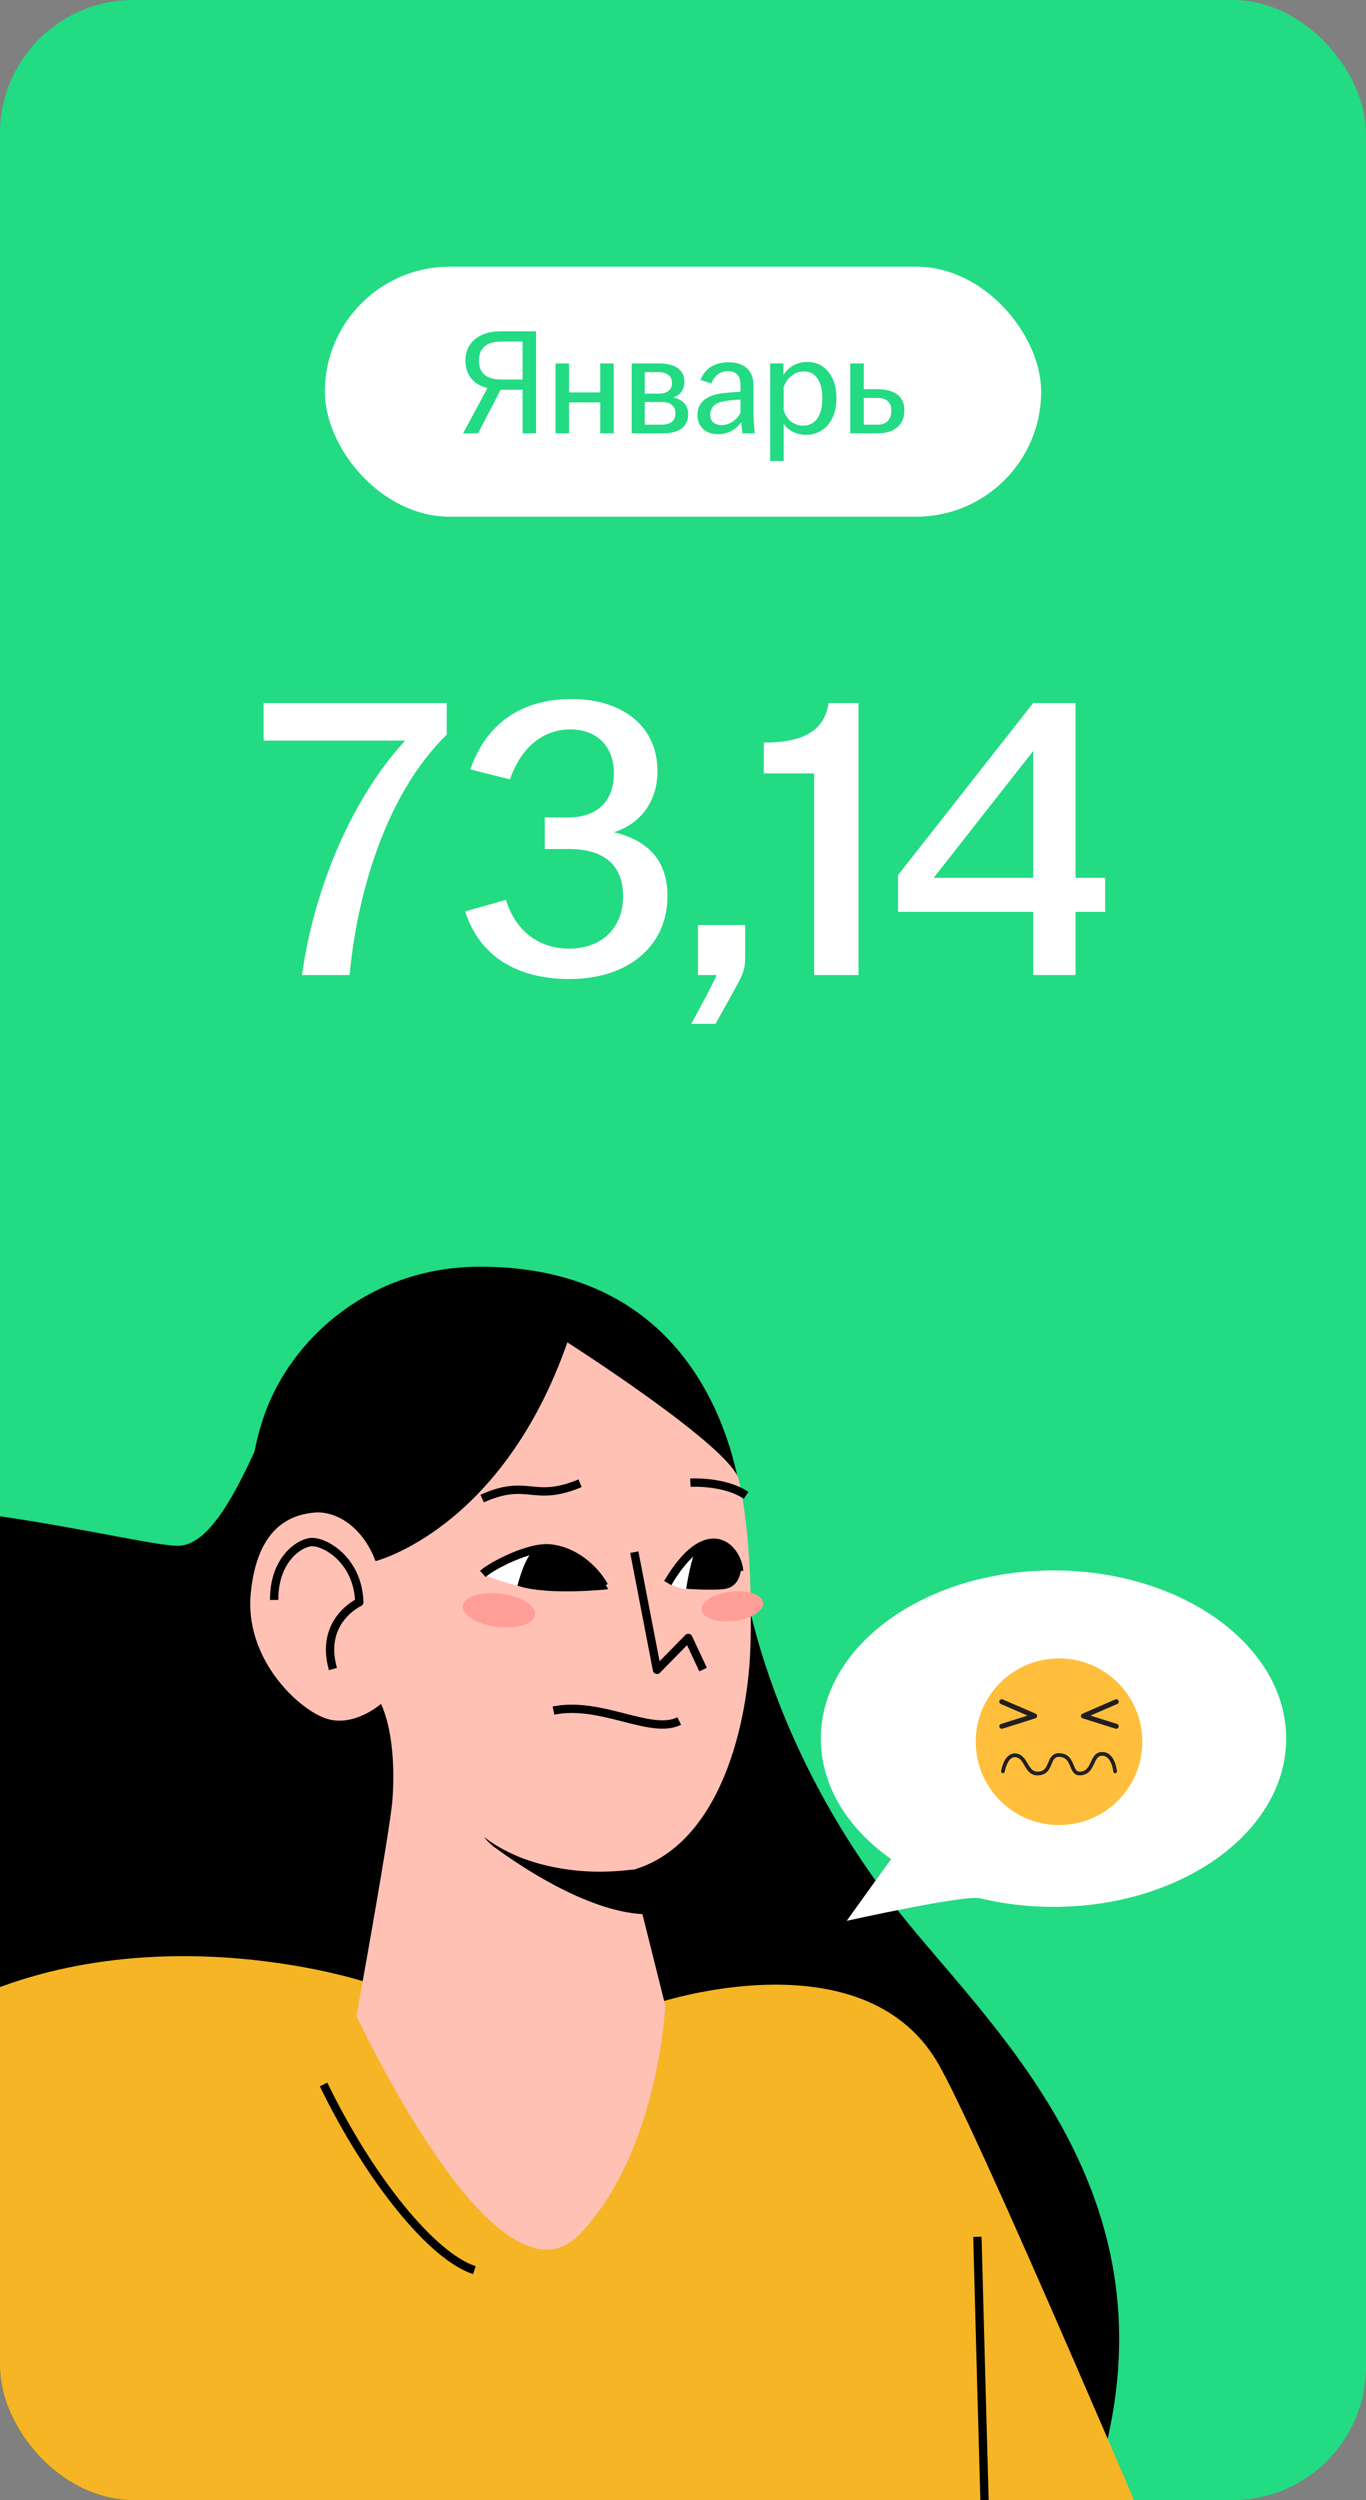 <?xml version="1.0" encoding="UTF-8"?> <svg xmlns="http://www.w3.org/2000/svg" width="164" height="300" viewBox="0 0 164 300" fill="none"><rect x="0" y="0" width="164" height="300" fill="#808080" stroke="none"/><g clip-path="url(#clip0_7522_54303)"><rect width="164" height="300" rx="16" fill="#22DB82"></rect><rect x="39" y="32" width="86" height="30" rx="15" fill="white"></rect><path d="M62.74 52V46.762H60.112L57.394 52H55.594L58.528 46.564C56.998 46.204 55.882 45.124 55.882 43.27C55.882 41.074 57.592 39.76 60.004 39.76H64.36V52H62.74ZM57.502 43.27C57.502 44.8 58.456 45.538 60.13 45.538H62.74V40.984H60.13C58.456 40.984 57.502 41.74 57.502 43.27ZM66.697 52V43.612H68.317V47.086H72.061V43.612H73.681V52H72.061V48.292H68.317V52H66.697ZM75.838 52V43.612H79.132C81.022 43.612 82.174 44.368 82.174 45.808C82.174 46.69 81.706 47.446 80.806 47.68C81.832 47.896 82.624 48.544 82.624 49.66C82.624 51.118 81.652 52 79.6 52H75.838ZM77.404 50.956H79.438C80.59 50.956 81.094 50.416 81.094 49.606C81.094 48.76 80.554 48.238 79.42 48.238H77.404V50.956ZM77.404 47.23H79.114C80.158 47.23 80.68 46.726 80.68 45.934C80.68 45.16 80.14 44.656 79.006 44.656H77.404V47.23ZM86.222 52.108C84.728 52.108 83.738 51.208 83.738 49.804C83.738 48.112 85.052 47.392 86.816 47.176C87.572 47.086 88.346 47.032 88.904 47.014V46.186C88.904 45.07 88.364 44.53 87.374 44.53C86.402 44.53 85.736 45.178 85.394 46.006L84.098 45.592C84.638 44.17 85.898 43.468 87.446 43.468C89.174 43.468 90.452 44.314 90.452 46.168V49.372C90.452 50.29 90.542 51.244 90.614 52H89.138C89.084 51.604 89.012 51.082 88.994 50.65C88.472 51.442 87.446 52.108 86.222 52.108ZM85.268 49.75C85.268 50.56 85.79 51.01 86.618 51.01C87.59 51.01 88.454 50.398 88.904 49.534V47.95C88.292 47.968 87.68 48.022 87.014 48.13C85.88 48.31 85.268 48.868 85.268 49.75ZM92.467 55.312V43.612H94.051V44.998C94.591 44.134 95.545 43.432 96.967 43.432C98.857 43.432 100.423 44.962 100.423 47.806C100.423 50.65 98.731 52.18 96.787 52.18C95.527 52.18 94.573 51.586 94.087 50.848V55.312H92.467ZM94.087 49.192C94.357 50.272 95.257 51.082 96.427 51.082C97.867 51.082 98.731 49.876 98.731 47.806C98.731 45.736 97.903 44.566 96.499 44.566C95.383 44.566 94.447 45.394 94.087 46.42V49.192ZM102.082 52V43.612H103.702V46.708H105.358C107.32 46.708 108.58 47.5 108.58 49.264C108.58 51.028 107.32 52 105.358 52H102.082ZM103.702 50.956H105.394C106.474 50.956 107.014 50.254 107.014 49.282C107.014 48.31 106.474 47.752 105.394 47.752H103.702V50.956Z" fill="#22DB82"></path><path d="M36.26 117C37.796 105.96 42.596 95.4 48.644 88.872H31.652V84.36H53.636V88.152C46.724 94.872 42.98 106.296 41.972 117H36.26ZM68.376 117.48C61.944 117.48 57.529 114.648 55.849 109.368L60.745 107.976C61.8 111.48 64.489 113.832 68.329 113.832C72.312 113.832 74.808 111.288 74.808 107.544C74.808 103.896 72.6 101.88 68.329 101.88H65.4V98.088H68.184C71.928 98.088 73.704 95.928 73.704 92.76C73.704 89.736 71.832 87.528 68.472 87.528C64.921 87.528 62.425 90.024 61.224 93.528L56.472 92.328C58.297 87 62.425 83.88 68.617 83.88C74.904 83.88 78.936 87.288 78.936 92.52C78.936 96.072 77.016 98.808 73.704 99.864C77.544 100.776 80.136 103.032 80.136 107.496C80.136 113.64 75.288 117.48 68.376 117.48ZM82.984 122.856C84.04 120.936 85.144 118.92 86.055 117H83.799V111H89.463V114.888C89.463 116.376 89.175 116.904 88.359 118.44L85.912 122.856H82.984ZM97.746 117V92.808H91.698V89.112C96.546 89.112 98.994 87.624 99.474 84.36H103.074V117H97.746ZM124.042 117V109.416H107.818V105L124.042 84.36H129.13V105.336H132.682V109.416H129.13V117H124.042ZM112.09 105.336H124.042V90.12L112.09 105.336Z" fill="white"></path><path d="M89.331 190C91.837 202.884 98.256 217.982 110.092 232.073C121.929 246.164 141.287 265.59 131.859 296.892C122.43 328.196 131.056 297.598 131.056 297.598L90.133 301.523L74.585 257.536L70.975 220.396" fill="black"></path><path d="M33.522 167.574C30.467 174.123 26.516 184.999 21.666 185.479C16.816 185.96 -24.36 173.584 -42.987 185.745C-61.615 197.907 -60.524 219.927 -54.793 237.366C-49.063 254.805 -43.347 266.979 -56.498 296.712C-69.649 326.447 -54.132 343.468 -45.455 349.425L30.63 328.783L50.54 246.206L50.386 200.001" fill="black"></path><path d="M89.051 180.107C88.042 172.777 82.866 151.977 57.611 152C44.635 152.012 35.577 160.284 32.167 168.67C27.885 179.198 31.282 190.078 31.282 190.078" fill="black"></path><path d="M78.942 240.35C78.942 240.35 103.439 232.154 112.511 247.406C121.584 262.655 194.29 438.505 194.29 438.505C194.29 438.505 168.277 482.591 136.138 463.527L108.056 392.423C108.056 392.423 79.722 392.083 47.328 397.44C23.767 401.338 -7.423 400.272 -23.639 399.953L-42.013 462.296C-42.013 462.296 -82.633 469.401 -103.822 446.948C-103.822 446.948 -31.104 255.183 -7.573 241.931C15.959 228.679 43.684 237.775 43.684 237.775" fill="#F5B525"></path><path d="M88.704 177.571C89.549 181.456 90.32 187.518 90.107 197.149C89.894 206.78 86.488 221.5 75.812 224.432L79.878 240.67C79.878 240.67 79.063 258.272 69.567 268.118C60.07 277.967 44.278 244.94 42.793 241.907C42.793 241.907 46.814 219.843 47.115 215.973C47.417 212.103 47.128 207.489 45.748 204.455C45.748 204.455 42.502 207.326 39.149 206.216C35.795 205.105 29.328 199.036 30.108 191.157C30.889 183.278 34.849 181.814 37.605 181.512C40.36 181.209 43.558 183.242 45.085 187.329C45.085 187.329 60.27 183.526 68.117 161.078C68.117 161.078 87.859 173.686 88.704 177.571Z" fill="#FFC1B4"></path><path d="M80.143 189.898C80.143 189.898 81.518 190.867 83.134 190.668L83.504 186.141L83.001 186.326L80.235 189.805" fill="white"></path><path d="M62.251 190.296C62.251 190.296 60.052 189.799 58.105 188.969L58.373 188.535L61.259 187.017L64.235 186.047L62.226 190.182" fill="white"></path><path d="M88.744 188.527C88.491 185.616 84.878 181.975 80.166 189.961" stroke="black" stroke-miterlimit="10" stroke-linejoin="round"></path><path d="M72.523 190.311C71.822 188.961 69.5 186.154 66.027 185.804C63.518 185.552 59.102 187.854 57.963 188.86" stroke="black" stroke-miterlimit="10" stroke-linejoin="round"></path><path d="M84.412 200.341L82.632 196.545L78.878 200.375L76.152 186.25" stroke="black" stroke-miterlimit="10" stroke-linejoin="round"></path><path d="M81.546 206.517C78.111 208.21 72.202 204.098 66.451 205.262" stroke="black" stroke-miterlimit="10" stroke-linejoin="round"></path><path d="M69.643 177.984C63.939 180.36 63.456 177.332 57.885 179.819" stroke="black" stroke-miterlimit="10" stroke-linejoin="round"></path><path d="M82.887 177.913C82.887 177.913 86.965 177.672 89.573 179.434" stroke="black" stroke-miterlimit="10" stroke-linejoin="round"></path><path d="M58.148 220.457L58.911 221.22C58.911 221.22 58.966 221.396 59.455 221.706C62.052 223.353 64.957 224.344 68.085 224.788C70.825 225.175 73.469 225.118 76.117 224.782L76.058 224.325C73.448 224.659 70.846 224.712 68.152 224.332C64.506 223.816 61.026 222.662 58.148 220.457Z" fill="black"></path><path d="M32.92 191.984C32.876 187.42 35.634 185.303 37.216 185.057C38.798 184.811 42.983 187.082 43.135 192.259C43.135 192.259 38.315 194.457 39.973 200.277" stroke="black" stroke-miterlimit="10" stroke-linejoin="round"></path><path d="M117.346 268.406C117.346 268.406 119.788 363.064 121.119 387.401C121.157 388.102 121.309 391.711 121.345 392.292C121.345 392.292 108.181 392.021 108.217 392.497" stroke="black" stroke-miterlimit="10" stroke-linejoin="round"></path><path d="M38.846 250.125C44.373 261.504 51.902 270.781 56.953 272.407" stroke="black" stroke-miterlimit="10" stroke-linejoin="round"></path><path d="M88.943 188.488C88.787 189.426 88.342 190.374 87.184 190.634C86.023 190.895 82.381 190.652 82.381 190.652C82.381 190.652 82.99 186.612 83.649 185.952C84.306 185.292 84.344 185.442 84.344 185.442L86.04 185.008L87.599 185.772L88.325 186.901" fill="black"></path><path d="M72.339 189.589L73.032 190.702C73.032 190.702 65.716 191.499 62.131 190.275C62.131 190.275 62.997 186.602 64.242 185.989L66.504 185.785L68.615 186.474L70.824 188.081L72.339 189.589Z" fill="black"></path><path d="M75.958 224.545C75.958 224.545 73.11 225.01 68.45 224.765L63.332 223.482L59.82 221.63L59.188 221.298L58.133 220.457C58.133 220.457 58.626 221.106 59.294 221.601C62.152 223.717 70.344 229.335 77.192 229.692L75.958 224.545Z" fill="black"></path><path d="M55.568 192.679C55.705 191.581 57.756 190.936 60.149 191.238C62.542 191.541 64.371 192.676 64.234 193.774C64.097 194.872 62.045 195.516 59.652 195.214C57.259 194.912 55.431 193.777 55.568 192.679Z" fill="#FF9E96"></path><path d="M84.233 193.194C84.117 192.224 85.676 191.24 87.715 190.996C89.754 190.753 91.5 191.342 91.616 192.312C91.73 193.282 90.171 194.266 88.132 194.51C86.093 194.753 84.346 194.164 84.233 193.194Z" fill="#FF9E96"></path><path d="M98.547 208.629C98.547 197.48 111.054 188.441 126.482 188.441C141.91 188.441 154.418 197.48 154.418 208.629C154.418 219.778 141.91 228.817 126.482 228.817C123.393 228.817 120.422 228.455 117.645 227.786C115.82 227.346 101.655 230.49 101.655 230.49L106.978 223.081C101.776 219.415 98.547 214.295 98.547 208.629Z" fill="white"></path><path d="M134.216 216.071C138.121 212.166 138.121 205.834 134.216 201.929C130.31 198.024 123.979 198.024 120.073 201.929C116.168 205.834 116.168 212.166 120.073 216.071C123.979 219.976 130.31 219.976 134.216 216.071Z" fill="#FFBF3C"></path><path d="M120.272 207.446C120.2 207.446 120.131 207.421 120.077 207.375C120.023 207.328 119.987 207.264 119.977 207.194C119.966 207.123 119.981 207.051 120.018 206.991C120.056 206.931 120.114 206.886 120.182 206.865L123.368 205.862L120.154 204.472C120.081 204.441 120.024 204.382 119.995 204.309C119.966 204.236 119.967 204.154 119.998 204.081C120.03 204.009 120.088 203.952 120.162 203.922C120.235 203.893 120.317 203.895 120.39 203.926L124.338 205.632C124.393 205.656 124.44 205.697 124.472 205.748C124.504 205.8 124.52 205.86 124.517 205.921C124.514 205.981 124.492 206.039 124.455 206.087C124.418 206.135 124.367 206.171 124.309 206.189L120.361 207.433C120.332 207.442 120.302 207.446 120.272 207.446Z" fill="#231F20"></path><path d="M134.018 207.446C134.089 207.446 134.158 207.421 134.212 207.375C134.266 207.328 134.302 207.264 134.313 207.194C134.323 207.123 134.309 207.051 134.271 206.991C134.233 206.931 134.175 206.886 134.107 206.865L130.921 205.862L134.135 204.472C134.171 204.457 134.204 204.434 134.231 204.406C134.258 204.378 134.28 204.345 134.294 204.309C134.308 204.272 134.315 204.233 134.315 204.194C134.314 204.155 134.306 204.117 134.29 204.081C134.275 204.045 134.252 204.012 134.224 203.985C134.196 203.958 134.163 203.936 134.127 203.922C134.09 203.908 134.051 203.901 134.012 203.901C133.973 203.902 133.934 203.91 133.899 203.926L129.952 205.636C129.896 205.66 129.849 205.701 129.817 205.752C129.785 205.804 129.769 205.864 129.772 205.925C129.776 205.985 129.797 206.043 129.834 206.091C129.872 206.139 129.923 206.175 129.98 206.193L133.927 207.437C133.957 207.444 133.987 207.448 134.018 207.446Z" fill="#231F20"></path><path d="M124.574 213.041C123.689 213.041 123.315 212.399 122.981 211.827C122.707 211.357 122.468 210.951 121.995 210.864C121.895 210.843 121.791 210.844 121.691 210.866C121.59 210.887 121.496 210.93 121.413 210.991C120.923 211.339 120.683 212.257 120.632 212.581C120.628 212.612 120.619 212.641 120.604 212.668C120.59 212.694 120.57 212.717 120.546 212.736C120.521 212.754 120.494 212.768 120.464 212.775C120.435 212.783 120.404 212.784 120.374 212.78C120.344 212.775 120.315 212.764 120.29 212.748C120.264 212.732 120.242 212.71 120.225 212.685C120.208 212.66 120.196 212.632 120.19 212.602C120.184 212.572 120.184 212.541 120.191 212.512C120.199 212.457 120.411 211.154 121.155 210.626C121.286 210.53 121.436 210.462 121.594 210.426C121.753 210.391 121.918 210.389 122.077 210.421C122.755 210.544 123.081 211.104 123.369 211.598C123.756 212.261 124.03 212.662 124.756 212.579C125.436 212.502 125.623 212.044 125.841 211.514C126.058 210.984 126.342 210.291 127.315 210.38C128.363 210.476 128.667 211.22 128.91 211.815C129.115 212.322 129.243 212.589 129.604 212.589H129.616C130.437 212.575 130.681 212.041 130.966 211.424C131.223 210.865 131.515 210.232 132.321 210.232C133.873 210.232 134.093 212.45 134.103 212.545C134.106 212.603 134.087 212.66 134.05 212.704C134.012 212.749 133.958 212.776 133.9 212.782C133.842 212.787 133.784 212.769 133.739 212.733C133.694 212.696 133.665 212.643 133.658 212.586C133.658 212.567 133.467 210.679 132.325 210.679C131.83 210.679 131.642 211.033 131.375 211.61C131.085 212.237 130.725 213.017 129.627 213.036C128.934 213.047 128.704 212.482 128.499 211.984C128.27 211.424 128.054 210.896 127.276 210.824C126.661 210.767 126.503 211.079 126.251 211.682C126.025 212.232 125.745 212.913 124.804 213.022C124.728 213.033 124.651 213.039 124.574 213.041Z" fill="#231F20"></path></g><defs><clipPath id="clip0_7522_54303"><rect width="164" height="300" rx="16" fill="white"></rect></clipPath></defs></svg> 